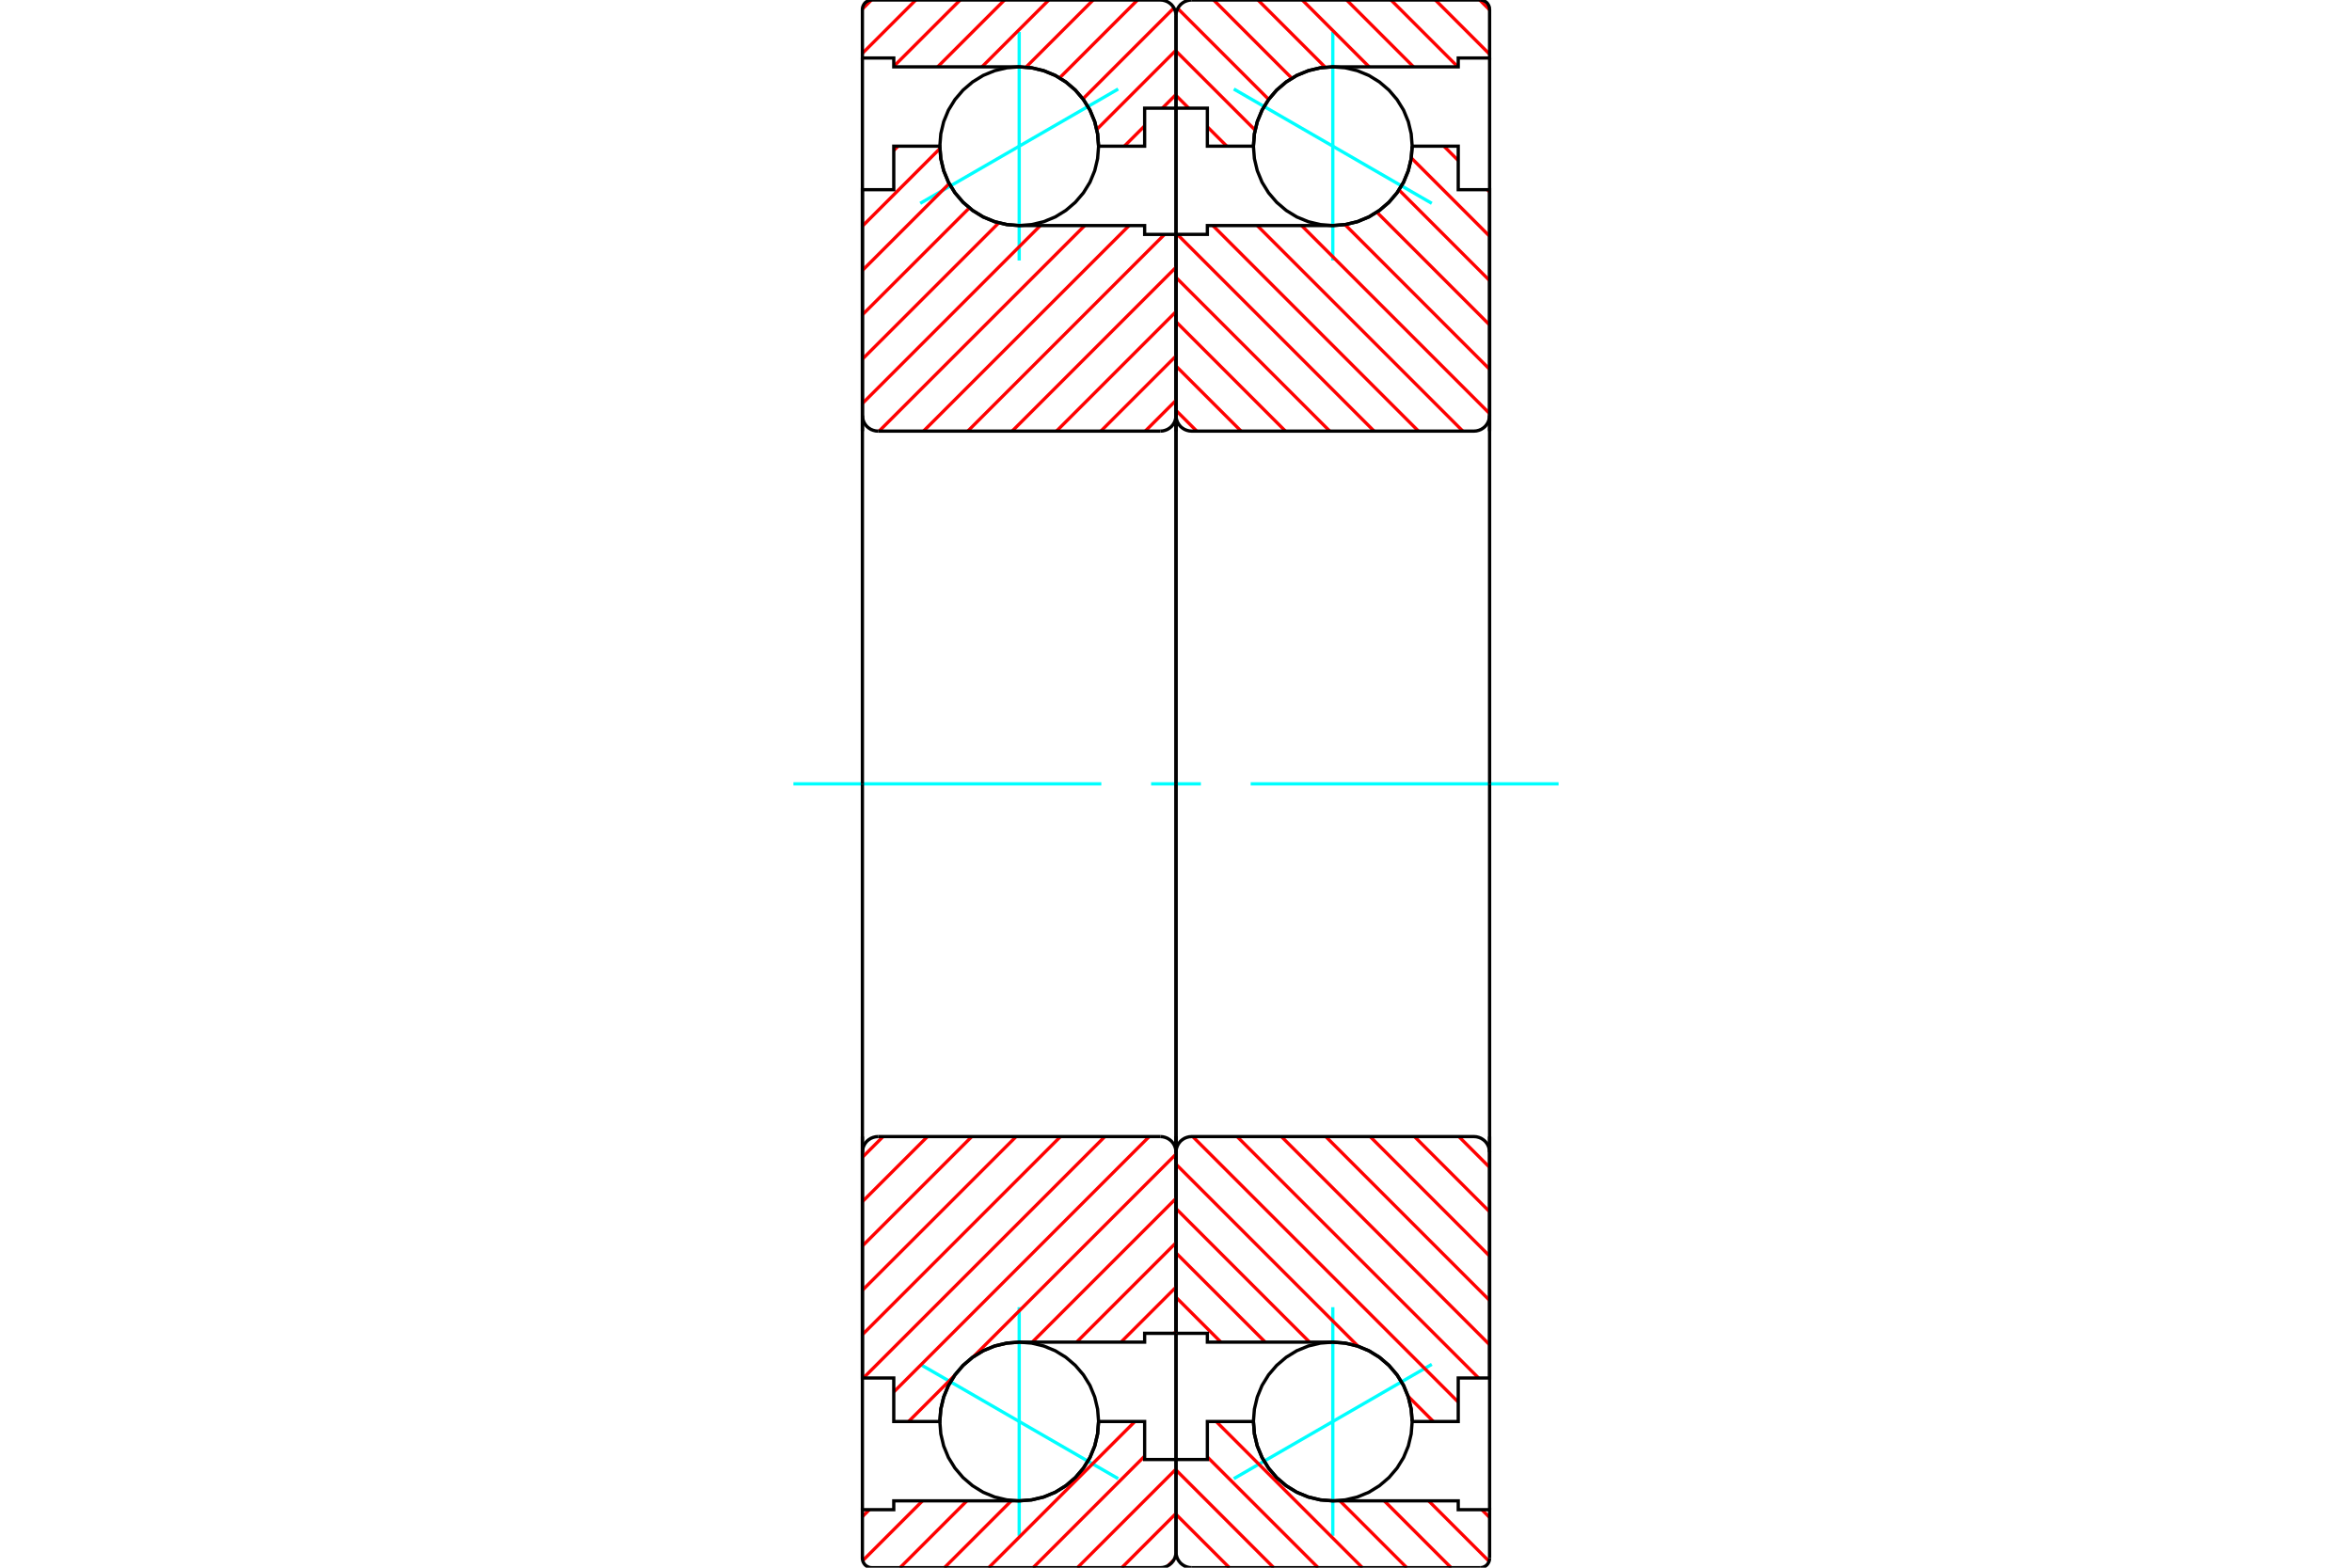 <?xml version="1.0" standalone="no"?>
<!DOCTYPE svg PUBLIC "-//W3C//DTD SVG 1.1//EN"
	"http://www.w3.org/Graphics/SVG/1.1/DTD/svg11.dtd">
<svg xmlns="http://www.w3.org/2000/svg" height="100%" width="100%" viewBox="0 0 36000 24000">
	<rect x="-1800" y="-1200" width="39600" height="26400" style="fill:#FFF"/>
	<g style="fill:none; fill-rule:evenodd" transform="matrix(1 0 0 1 0 0)">
		<g style="fill:none; stroke:#000; stroke-width:50; shape-rendering:geometricPrecision">
		</g>
		<g style="fill:none; stroke:#0FF; stroke-width:50; shape-rendering:geometricPrecision">
			<line x1="18885" y1="1363" x2="21915" y2="3113"/>
			<line x1="20400" y1="3988" x2="20400" y2="488"/>
			<line x1="20400" y1="23512" x2="20400" y2="20012"/>
			<line x1="21915" y1="20887" x2="18885" y2="22637"/>
		</g>
		<g style="fill:none; stroke:#000; stroke-width:50; shape-rendering:geometricPrecision">
			<polyline points="21615,2238 21600,2048 21556,1863 21483,1686 21383,1524 21259,1379 21114,1255 20952,1155 20775,1082 20590,1038 20400,1023 20210,1038 20025,1082 19848,1155 19686,1255 19541,1379 19417,1524 19317,1686 19244,1863 19200,2048 19185,2238 19200,2428 19244,2613 19317,2790 19417,2952 19541,3097 19686,3221 19848,3321 20025,3394 20210,3438 20400,3453 20590,3438 20775,3394 20952,3321 21114,3221 21259,3097 21383,2952 21483,2790 21556,2613 21600,2428 21615,2238"/>
			<polyline points="21615,21762 21600,21572 21556,21387 21483,21210 21383,21048 21259,20903 21114,20779 20952,20679 20775,20606 20590,20562 20400,20547 20210,20562 20025,20606 19848,20679 19686,20779 19541,20903 19417,21048 19317,21210 19244,21387 19200,21572 19185,21762 19200,21952 19244,22137 19317,22314 19417,22476 19541,22621 19686,22745 19848,22845 20025,22918 20210,22962 20400,22977 20590,22962 20775,22918 20952,22845 21114,22745 21259,22621 21383,22476 21483,22314 21556,22137 21600,21952 21615,21762"/>
		</g>
		<g style="fill:none; stroke:#F00; stroke-width:50; shape-rendering:geometricPrecision">
			<line x1="22649" y1="0" x2="22800" y2="151"/>
			<line x1="21970" y1="0" x2="22800" y2="830"/>
			<line x1="21291" y1="0" x2="22314" y2="1023"/>
			<line x1="20612" y1="0" x2="21635" y2="1023"/>
			<line x1="19933" y1="0" x2="20956" y2="1023"/>
			<line x1="19255" y1="0" x2="20284" y2="1029"/>
			<line x1="18576" y1="0" x2="19773" y2="1198"/>
			<line x1="18027" y1="130" x2="19419" y2="1522"/>
			<line x1="18000" y1="782" x2="19211" y2="1992"/>
			<line x1="18000" y1="1461" x2="18195" y2="1656"/>
			<line x1="18480" y1="1941" x2="18777" y2="2238"/>
			<line x1="22681" y1="23112" x2="22800" y2="23231"/>
			<line x1="21867" y1="22977" x2="22792" y2="23902"/>
			<line x1="21188" y1="22977" x2="22211" y2="24000"/>
			<line x1="20509" y1="22977" x2="21532" y2="24000"/>
			<line x1="18615" y1="21762" x2="20853" y2="24000"/>
			<line x1="18480" y1="22305" x2="20175" y2="24000"/>
			<line x1="18000" y1="22504" x2="19496" y2="24000"/>
			<line x1="18000" y1="23183" x2="18817" y2="24000"/>
		</g>
		<g style="fill:none; stroke:#000; stroke-width:50; shape-rendering:geometricPrecision">
			<polyline points="18000,6600 18000,1656 18000,240"/>
			<polyline points="18240,0 18202,3 18166,12 18131,26 18099,46 18070,70 18046,99 18026,131 18012,166 18003,202 18000,240"/>
			<line x1="18240" y1="0" x2="22656" y2="0"/>
			<polyline points="22800,144 22798,121 22793,100 22784,79 22772,59 22758,42 22741,28 22721,16 22700,7 22679,2 22656,0"/>
			<polyline points="22800,144 22800,888 22320,888 22320,1023 20400,1023 20210,1038 20025,1082 19848,1155 19686,1255 19541,1379 19417,1524 19317,1686 19244,1863 19200,2048 19185,2238 18480,2238 18480,1656 18000,1656"/>
			<line x1="22800" y1="888" x2="22800" y2="6600"/>
		</g>
		<g style="fill:none; stroke:#0FF; stroke-width:50; shape-rendering:geometricPrecision">
			<line x1="12144" y1="12000" x2="16857" y2="12000"/>
			<line x1="17619" y1="12000" x2="18381" y2="12000"/>
			<line x1="19143" y1="12000" x2="23856" y2="12000"/>
		</g>
		<g style="fill:none; stroke:#000; stroke-width:50; shape-rendering:geometricPrecision">
			<line x1="22800" y1="17400" x2="22800" y2="23112"/>
			<polyline points="18000,22344 18480,22344 18480,21762 19185,21762 19200,21952 19244,22137 19317,22314 19417,22476 19541,22621 19686,22745 19848,22845 20025,22918 20210,22962 20400,22977 22320,22977 22320,23112 22800,23112 22800,23856"/>
			<polyline points="22656,24000 22679,23998 22700,23993 22721,23984 22741,23972 22758,23958 22772,23941 22784,23921 22793,23900 22798,23879 22800,23856"/>
			<line x1="22656" y1="24000" x2="18240" y2="24000"/>
			<polyline points="18000,23760 18003,23798 18012,23834 18026,23869 18046,23901 18070,23930 18099,23954 18131,23974 18166,23988 18202,23997 18240,24000"/>
			<polyline points="18000,23760 18000,22344 18000,17400"/>
		</g>
		<g style="fill:none; stroke:#F00; stroke-width:50; shape-rendering:geometricPrecision">
			<line x1="22101" y1="2238" x2="22320" y2="2457"/>
			<line x1="22767" y1="2904" x2="22800" y2="2937"/>
			<line x1="21601" y1="2417" x2="22800" y2="3616"/>
			<line x1="21413" y1="2908" x2="22800" y2="4295"/>
			<line x1="21074" y1="3248" x2="22800" y2="4974"/>
			<line x1="20586" y1="3438" x2="22800" y2="5653"/>
			<line x1="19922" y1="3453" x2="22800" y2="6331"/>
			<line x1="19243" y1="3453" x2="22390" y2="6600"/>
			<line x1="18564" y1="3453" x2="21711" y2="6600"/>
			<line x1="18020" y1="3588" x2="21032" y2="6600"/>
			<line x1="18000" y1="4247" x2="20353" y2="6600"/>
			<line x1="18000" y1="4925" x2="19675" y2="6600"/>
			<line x1="18000" y1="5604" x2="18996" y2="6600"/>
			<line x1="18000" y1="6283" x2="18317" y2="6600"/>
			<line x1="22329" y1="17400" x2="22800" y2="17871"/>
			<line x1="21650" y1="17400" x2="22800" y2="18550"/>
			<line x1="20971" y1="17400" x2="22800" y2="19229"/>
			<line x1="20292" y1="17400" x2="22800" y2="19908"/>
			<line x1="19613" y1="17400" x2="22800" y2="20587"/>
			<line x1="18935" y1="17400" x2="22631" y2="21096"/>
			<line x1="18256" y1="17400" x2="22320" y2="21464"/>
			<line x1="18000" y1="17823" x2="20788" y2="20611"/>
			<line x1="21551" y1="21374" x2="21939" y2="21762"/>
			<line x1="18000" y1="18502" x2="20045" y2="20547"/>
			<line x1="18000" y1="19181" x2="19366" y2="20547"/>
			<line x1="18000" y1="19860" x2="18687" y2="20547"/>
		</g>
		<g style="fill:none; stroke:#000; stroke-width:50; shape-rendering:geometricPrecision">
			<line x1="18000" y1="12000" x2="18000" y2="3588"/>
			<polyline points="18000,6360 18003,6398 18012,6434 18026,6469 18046,6501 18070,6530 18099,6554 18131,6574 18166,6588 18202,6597 18240,6600 22560,6600 22598,6597 22634,6588 22669,6574 22701,6554 22730,6530 22754,6501 22774,6469 22788,6434 22797,6398 22800,6360 22800,2904 22320,2904 22320,2238 21615,2238"/>
			<polyline points="20400,3453 20590,3438 20775,3394 20952,3321 21114,3221 21259,3097 21383,2952 21483,2790 21556,2613 21600,2428 21615,2238"/>
			<polyline points="20400,3453 18480,3453 18480,3588 18000,3588"/>
			<line x1="22800" y1="12000" x2="22800" y2="6360"/>
			<line x1="22800" y1="17640" x2="22800" y2="12000"/>
			<polyline points="18000,20412 18480,20412 18480,20547 20400,20547"/>
			<polyline points="21615,21762 21600,21572 21556,21387 21483,21210 21383,21048 21259,20903 21114,20779 20952,20679 20775,20606 20590,20562 20400,20547"/>
			<polyline points="21615,21762 22320,21762 22320,21096 22800,21096 22800,17640 22797,17602 22788,17566 22774,17531 22754,17499 22730,17470 22701,17446 22669,17426 22634,17412 22598,17403 22560,17400 18240,17400 18202,17403 18166,17412 18131,17426 18099,17446 18070,17470 18046,17499 18026,17531 18012,17566 18003,17602 18000,17640"/>
			<line x1="18000" y1="20412" x2="18000" y2="12000"/>
		</g>
		<g style="fill:none; stroke:#0FF; stroke-width:50; shape-rendering:geometricPrecision">
			<line x1="17115" y1="1363" x2="14085" y2="3113"/>
			<line x1="15600" y1="3988" x2="15600" y2="488"/>
			<line x1="15600" y1="23512" x2="15600" y2="20012"/>
			<line x1="14085" y1="20887" x2="17115" y2="22637"/>
		</g>
		<g style="fill:none; stroke:#000; stroke-width:50; shape-rendering:geometricPrecision">
			<polyline points="16815,2238 16800,2048 16756,1863 16683,1686 16583,1524 16459,1379 16314,1255 16152,1155 15975,1082 15790,1038 15600,1023 15410,1038 15225,1082 15048,1155 14886,1255 14741,1379 14617,1524 14517,1686 14444,1863 14400,2048 14385,2238 14400,2428 14444,2613 14517,2790 14617,2952 14741,3097 14886,3221 15048,3321 15225,3394 15410,3438 15600,3453 15790,3438 15975,3394 16152,3321 16314,3221 16459,3097 16583,2952 16683,2790 16756,2613 16800,2428 16815,2238"/>
			<polyline points="16815,21762 16800,21572 16756,21387 16683,21210 16583,21048 16459,20903 16314,20779 16152,20679 15975,20606 15790,20562 15600,20547 15410,20562 15225,20606 15048,20679 14886,20779 14741,20903 14617,21048 14517,21210 14444,21387 14400,21572 14385,21762 14400,21952 14444,22137 14517,22314 14617,22476 14741,22621 14886,22745 15048,22845 15225,22918 15410,22962 15600,22977 15790,22962 15975,22918 16152,22845 16314,22745 16459,22621 16583,22476 16683,22314 16756,22137 16800,21952 16815,21762"/>
		</g>
		<g style="fill:none; stroke:#F00; stroke-width:50; shape-rendering:geometricPrecision">
			<line x1="17966" y1="23882" x2="17882" y2="23966"/>
			<line x1="18000" y1="23170" x2="17170" y2="24000"/>
			<line x1="18000" y1="22491" x2="16491" y2="24000"/>
			<line x1="17520" y1="22292" x2="15812" y2="24000"/>
			<line x1="17371" y1="21762" x2="15133" y2="24000"/>
			<line x1="15478" y1="22977" x2="14455" y2="24000"/>
			<line x1="14799" y1="22977" x2="13776" y2="24000"/>
			<line x1="14120" y1="22977" x2="13205" y2="23892"/>
			<line x1="13306" y1="23112" x2="13200" y2="23218"/>
			<line x1="18000" y1="1447" x2="17791" y2="1656"/>
			<line x1="17520" y1="1927" x2="17209" y2="2238"/>
			<line x1="18000" y1="769" x2="16787" y2="1982"/>
			<line x1="17969" y1="121" x2="16576" y2="1514"/>
			<line x1="17411" y1="0" x2="16218" y2="1193"/>
			<line x1="16732" y1="0" x2="15704" y2="1028"/>
			<line x1="16053" y1="0" x2="15030" y2="1023"/>
			<line x1="15375" y1="0" x2="14352" y2="1023"/>
			<line x1="14696" y1="0" x2="13680" y2="1016"/>
			<line x1="14017" y1="0" x2="13200" y2="817"/>
			<line x1="13338" y1="0" x2="13200" y2="138"/>
		</g>
		<g style="fill:none; stroke:#000; stroke-width:50; shape-rendering:geometricPrecision">
			<polyline points="18000,6600 18000,1656 18000,240 17997,202 17988,166 17974,131 17954,99 17930,70 17901,46 17869,26 17834,12 17798,3 17760,0 13344,0 13321,2 13300,7 13279,16 13259,28 13242,42 13228,59 13216,79 13207,100 13202,121 13200,144 13200,888 13680,888 13680,1023 15600,1023"/>
			<polyline points="16815,2238 16800,2048 16756,1863 16683,1686 16583,1524 16459,1379 16314,1255 16152,1155 15975,1082 15790,1038 15600,1023"/>
			<polyline points="16815,2238 17520,2238 17520,1656 18000,1656"/>
			<line x1="13200" y1="888" x2="13200" y2="6600"/>
			<line x1="13200" y1="17400" x2="13200" y2="23112"/>
			<polyline points="18000,22344 17520,22344 17520,21762 16815,21762"/>
			<polyline points="15600,22977 15790,22962 15975,22918 16152,22845 16314,22745 16459,22621 16583,22476 16683,22314 16756,22137 16800,21952 16815,21762"/>
			<polyline points="15600,22977 13680,22977 13680,23112 13200,23112 13200,23856 13202,23879 13207,23900 13216,23921 13228,23941 13242,23958 13259,23972 13279,23984 13300,23993 13321,23998 13344,24000 17760,24000 17798,23997 17834,23988 17869,23974 17901,23954 17930,23930 17954,23901 17974,23869 17988,23834 17997,23798 18000,23760 18000,22344 18000,17400"/>
		</g>
		<g style="fill:none; stroke:#F00; stroke-width:50; shape-rendering:geometricPrecision">
			<line x1="18000" y1="20384" x2="17972" y2="20412"/>
			<line x1="18000" y1="19705" x2="17158" y2="20547"/>
			<line x1="18000" y1="19026" x2="16479" y2="20547"/>
			<line x1="18000" y1="18347" x2="15800" y2="20547"/>
			<line x1="18000" y1="17669" x2="14898" y2="20771"/>
			<line x1="14609" y1="21060" x2="13907" y2="21762"/>
			<line x1="17590" y1="17400" x2="13680" y2="21310"/>
			<line x1="16911" y1="17400" x2="13215" y2="21096"/>
			<line x1="16232" y1="17400" x2="13200" y2="20432"/>
			<line x1="15553" y1="17400" x2="13200" y2="19753"/>
			<line x1="14875" y1="17400" x2="13200" y2="19075"/>
			<line x1="14196" y1="17400" x2="13200" y2="18396"/>
			<line x1="13517" y1="17400" x2="13200" y2="17717"/>
			<line x1="18000" y1="6129" x2="17529" y2="6600"/>
			<line x1="18000" y1="5450" x2="16850" y2="6600"/>
			<line x1="18000" y1="4771" x2="16171" y2="6600"/>
			<line x1="18000" y1="4092" x2="15492" y2="6600"/>
			<line x1="17825" y1="3588" x2="14813" y2="6600"/>
			<line x1="17282" y1="3453" x2="14135" y2="6600"/>
			<line x1="16603" y1="3453" x2="13456" y2="6600"/>
			<line x1="15924" y1="3453" x2="13200" y2="6177"/>
			<line x1="15287" y1="3412" x2="13200" y2="5498"/>
			<line x1="14837" y1="3183" x2="13200" y2="4819"/>
			<line x1="14529" y1="2811" x2="13200" y2="4140"/>
			<line x1="14386" y1="2275" x2="13200" y2="3462"/>
			<line x1="13745" y1="2238" x2="13680" y2="2303"/>
		</g>
		<g style="fill:none; stroke:#000; stroke-width:50; shape-rendering:geometricPrecision">
			<line x1="18000" y1="12000" x2="18000" y2="3588"/>
			<polyline points="17760,6600 17798,6597 17834,6588 17869,6574 17901,6554 17930,6530 17954,6501 17974,6469 17988,6434 17997,6398 18000,6360"/>
			<line x1="17760" y1="6600" x2="13440" y2="6600"/>
			<polyline points="13200,6360 13203,6398 13212,6434 13226,6469 13246,6501 13270,6530 13299,6554 13331,6574 13366,6588 13402,6597 13440,6600"/>
			<polyline points="13200,6360 13200,2904 13680,2904 13680,2238 14385,2238 14400,2428 14444,2613 14517,2790 14617,2952 14741,3097 14886,3221 15048,3321 15225,3394 15410,3438 15600,3453 17520,3453 17520,3588 18000,3588"/>
			<line x1="13200" y1="12000" x2="13200" y2="6360"/>
			<line x1="13200" y1="17640" x2="13200" y2="12000"/>
			<polyline points="18000,20412 17520,20412 17520,20547 15600,20547 15410,20562 15225,20606 15048,20679 14886,20779 14741,20903 14617,21048 14517,21210 14444,21387 14400,21572 14385,21762 13680,21762 13680,21096 13200,21096 13200,17640"/>
			<polyline points="13440,17400 13402,17403 13366,17412 13331,17426 13299,17446 13270,17470 13246,17499 13226,17531 13212,17566 13203,17602 13200,17640"/>
			<line x1="13440" y1="17400" x2="17760" y2="17400"/>
			<polyline points="18000,17640 17997,17602 17988,17566 17974,17531 17954,17499 17930,17470 17901,17446 17869,17426 17834,17412 17798,17403 17760,17400"/>
			<line x1="18000" y1="20412" x2="18000" y2="12000"/>
		</g>
	</g>
</svg>
